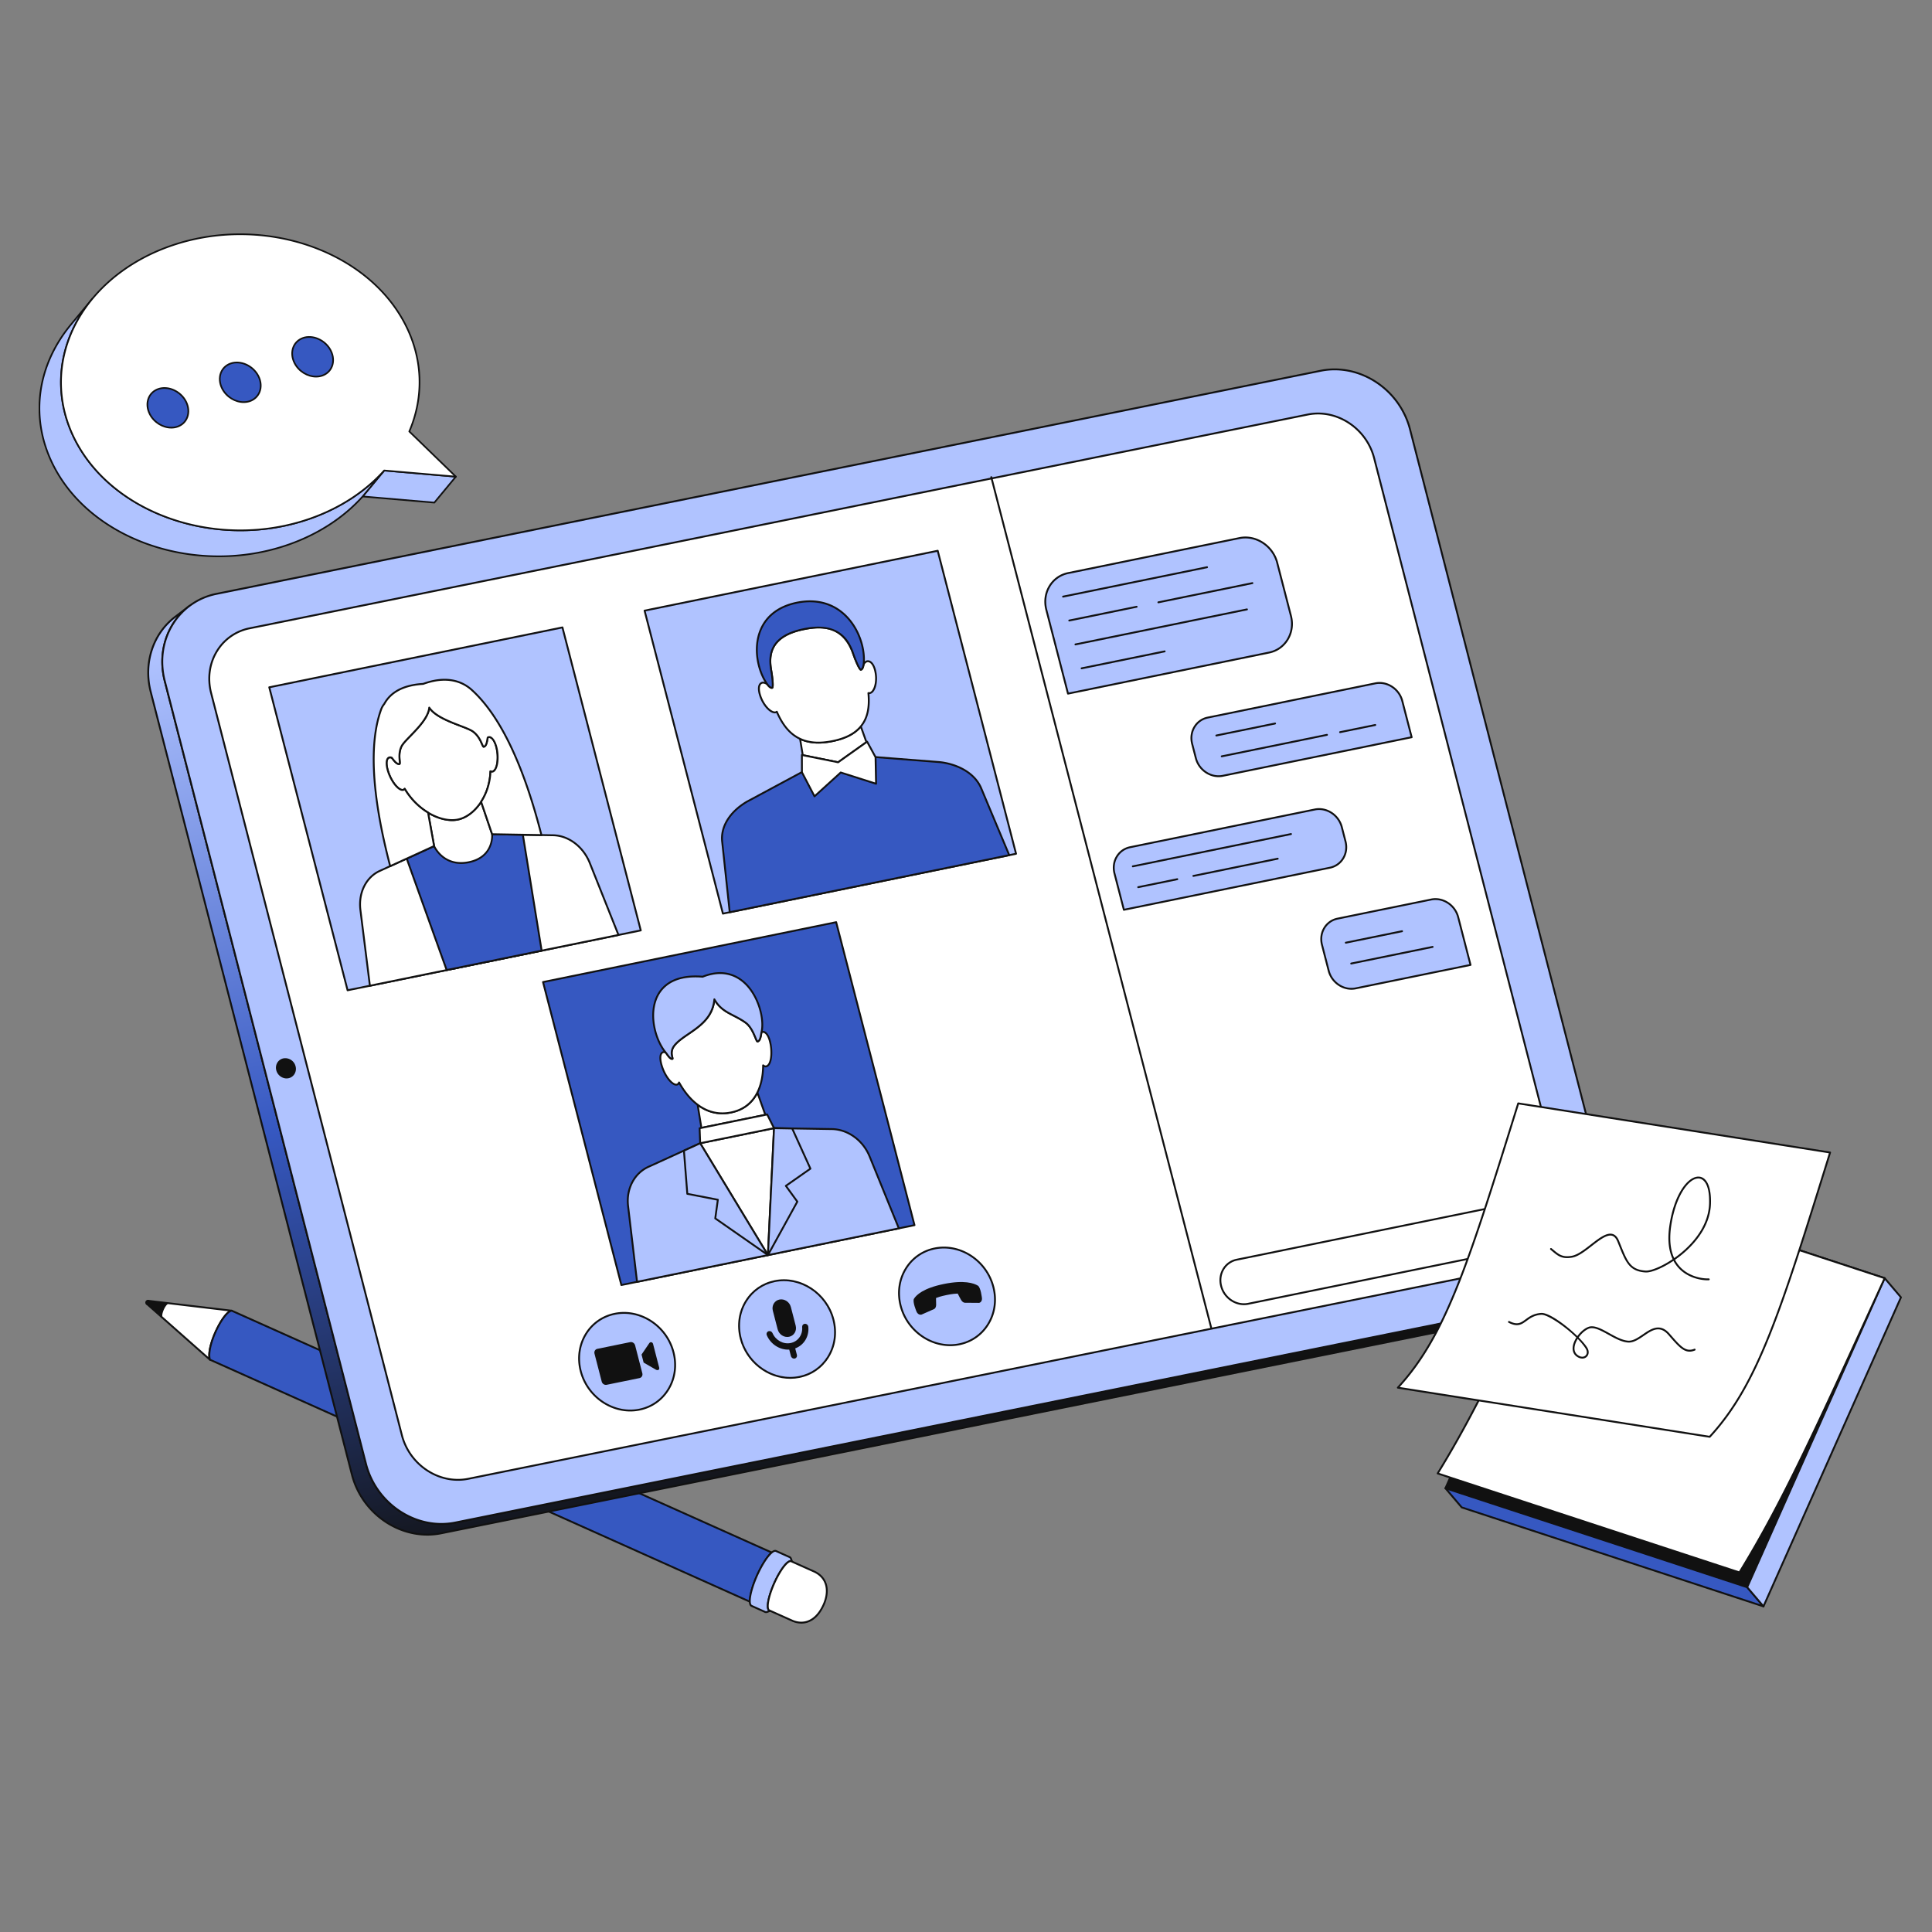 <svg xmlns="http://www.w3.org/2000/svg" width="3000" height="3000"><rect width="100%" height="100%" fill="#808080" stroke="none"/><svg width="453.403" height="415.348" transform="matrix(-1.421 -.278 -.277 1.418 2969.83 1929.692)" viewBox="0 0 453.403 415.348"><path fill="#111" d="m360.04 1 81.155 354.355-337.951 42.148L22.089 43.147z"/><path fill="#111" d="M103.243 398.503a1 1 0 0 1-.974-.776L21.115 43.371a1.001 1.001 0 0 1 .85-1.216L359.915.008a1 1 0 0 1 1.099.769l81.155 354.355a1.001 1.001 0 0 1-.85 1.216l-337.951 42.147a1.063 1.063 0 0 1-.125.008zm-79.932-354.5 80.706 352.396L439.973 354.5 359.266 2.104z"/><path fill="#3658c1" d="m441.195 355.355-21.089 16.846-337.951 42.147 21.089-16.845z"/><path fill="#111" d="M82.155 415.348a1.001 1.001 0 0 1-.624-1.781l21.089-16.846c.144-.115.317-.188.5-.211l337.951-42.147a1 1 0 0 1 .748 1.774l-21.089 16.846a1.001 1.001 0 0 1-.5.211L82.279 415.341a1.307 1.307 0 0 1-.124.007zm21.492-16.888-18.099 14.458 334.154-41.674 18.099-14.458z"/><path fill="#b0c3ff" d="m103.244 397.503-21.089 16.845L1 59.993l21.089-16.846z"/><path fill="#111" d="M82.155 415.348a1 1 0 0 1-.975-.777L.025 60.217a1 1 0 0 1 .351-1.005l21.09-16.846a1 1 0 0 1 1.599.558l81.154 354.355a1 1 0 0 1-.351 1.005L82.779 415.13c-.18.143-.4.218-.624.218zM2.115 60.383l80.659 352.191 19.354-15.461L21.47 44.922z"/><path fill="#fff" d="M22.089 43.147 360.04 1c42.597 177.899 62.029 259.05 92.363 340.329l-337.951 42.147c-30.334-81.279-49.766-162.43-92.363-340.329"/><path fill="#111" d="M114.451 384.476a1 1 0 0 1-.936-.65c-30.358-81.343-49.8-162.54-92.398-340.446a1 1 0 0 1 .848-1.225L359.915.008a1.01 1.01 0 0 1 1.097.76c42.58 177.826 62.014 258.987 92.327 340.212a1.002 1.002 0 0 1-.812 1.342l-337.951 42.147a1.309 1.309 0 0 1-.125.007zM23.322 44.002c42.271 176.536 61.695 257.567 91.791 338.385l335.911-41.894c-30.053-80.809-49.503-161.96-91.749-338.39z"/></svg><svg width="733.879" height="347.395" transform="matrix(1.444 0 0 1.447 225.6 2018.4)" viewBox="0 0 733.879 347.395"><path fill="#fff" d="M1.292 1.894c-.289.466-.291.919-.292 1.068.002.12.026.239.061.357.129.573.466.884.632 1.022-.05-.038-.079-.124-.082-.26-.01-.513.361-1.55.829-2.316.308-.504.581-.765.735-.736-1.13-.191-1.727.614-1.883.865z"/><g fill="#111"><path d="M1.692 5.341a.989.989 0 0 1-.606-.206c-.019-.014-.038-.028-.056-.045a2.807 2.807 0 0 1-.937-1.518A2.233 2.233 0 0 1 0 2.979c0-.603.149-1.14.442-1.612C.933.577 1.943-.185 3.327.041a1 1 0 0 1 .186 1.93 2.797 2.797 0 0 0-.221.316c-.383.627-.627 1.365-.673 1.677a.998.998 0 0 1-.927 1.377z"/><path d="M3.167 1.028c-.155-.019-.424.241-.727.737a6.745 6.745 0 0 0-.406.783c-.258.586-.43 1.182-.423 1.534.003.13.029.214.075.255l15.815 13.96c-.206-.182-.325-.558-.337-1.139-.031-1.571.734-4.234 1.889-6.855.396-.899.839-1.794 1.31-2.637.164-.294.332-.581.503-.861 1.355-2.217 2.559-3.38 3.251-3.298z"/><path d="M17.502 19.296a.994.994 0 0 1-.661-.25h-.001L1.025 5.086c-.187-.167-.405-.471-.413-.99-.014-.692.35-1.596.507-1.952a7.972 7.972 0 0 1 .467-.9c.345-.566.887-1.309 1.7-1.21l20.937 2.478.009.001h.004a1 1 0 0 1 .875 1.11.988.988 0 0 1-1.034.882c-.253.097-1.091.75-2.355 2.82a22.71 22.71 0 0 0-.483.827 30.197 30.197 0 0 0-1.269 2.553c-1.123 2.548-1.831 5.072-1.804 6.433.006.276.041.414.058.465a1 1 0 0 1-.722 1.693zM2.643 3.846l13.619 12.021c.237-1.626.899-3.751 1.877-5.969.419-.951.874-1.867 1.353-2.722.171-.305.346-.604.523-.895.538-.882 1.023-1.561 1.458-2.082L3.438 2.067c-.04.056-.089.127-.145.219l-.088.15a6.79 6.79 0 0 0-.255.513 4.94 4.94 0 0 0-.307.897zm-.031.215c0 .001 0 .001 0 0zm.436-2.04h.006-.006z"/></g><path fill="#fff" d="M24.118 3.505c-3.461 1.405-7.908 11.284-6.617 14.792l52.017 45.912c-4.638-10.83 12.992-50.85 23.507-52.551z"/><path fill="#111" d="M69.518 65.209a1 1 0 0 1-.662-.25L16.839 19.047a1.004 1.004 0 0 1-.276-.404c-1.456-3.957 3.241-14.466 7.18-16.064a.988.988 0 0 1 .493-.066l68.906 8.153a1 1 0 0 1 .042 1.981c-3.339.54-8.151 5.988-12.875 14.574-6.937 12.608-12.559 30.322-9.872 36.596a.999.999 0 0 1-.919 1.392zM18.371 17.731 67.846 61.4c-.823-8.405 4.344-23.571 10.71-35.144 2.362-4.293 6.496-10.964 10.826-14.021L24.281 4.532c-2.872 1.505-6.716 10.092-5.91 13.199z"/><path fill="#3658C1" d="M93.025 11.658c-8.86.51-27.915 38.159-23.507 52.551l580.786 259.766c-.25-17.76 17.128-48.976 23.578-52.705z"/><path fill="#111" d="M650.303 324.975a.985.985 0 0 1-.408-.087L69.11 65.122a.998.998 0 0 1-.548-.62C65.179 53.458 74.697 30.99 82.568 19.68c2.786-4.002 6.852-8.815 10.399-9.02a.952.952 0 0 1 .466.085l580.856 259.611a1.001 1.001 0 0 1 .093 1.778c-5.75 3.325-23.331 33.942-23.079 51.826a1 1 0 0 1-1 1.015zM70.352 63.487l578.972 258.955c.653-16.944 15.193-44.256 22.611-50.946L92.859 12.68c-2.112.307-5.243 3.25-8.649 8.143-8.696 12.493-16.345 33.172-13.858 42.664z"/><path fill="#B0C3FF" d="M666.663 334.979c.726.181 1.491.179 2.235-.126l4.169-1.708c-2.205.903-3.584-.424-3.66-4.233-.161-8.162 5.728-24.632 13.154-36.786 6.372-10.429 11.806-14.292 13.322-10.021l-1.507-4.247c-.3-.845-.763-1.44-1.385-1.734l-14.755-6.597c-2.519-1.126-7.349 3.135-12.882 11.941-.202.322-.405.65-.609.983-3.649 5.972-6.966 12.877-9.521 19.514-3.251 8.446-5.269 16.459-5.168 21.563.054 2.755.72 4.347 1.851 4.853z"/><path fill="#111" d="M667.624 336.102c-.392 0-.794-.051-1.203-.152a1.063 1.063 0 0 1-.167-.058l-14.754-6.597c-1.56-.698-2.381-2.632-2.443-5.747-.1-5.043 1.809-13.04 5.234-21.942 2.659-6.906 6.068-13.894 9.601-19.676.206-.337.411-.668.616-.993 2.749-4.376 9.624-14.327 14.137-12.322l14.755 6.597c.883.417 1.522 1.192 1.92 2.313l1.507 4.246a.999.999 0 1 1-1.884.668c-.347-.976-.793-1.021-.961-1.039-1.736-.172-5.664 3.229-10.565 11.248-7.33 11.998-13.166 28.257-13.008 36.245.051 2.527.688 3.215.959 3.393.295.194.74.171 1.318-.064l.004-.002a1.002 1.002 0 0 1 .758 1.852l-4.169 1.707a4.376 4.376 0 0 1-1.655.323zm-.639-2.074c.554.121 1.071.089 1.534-.101l1.165-.478c-.806-.905-1.234-2.42-1.276-4.518-.164-8.31 5.803-25.055 13.301-37.327 2.819-4.613 8.081-12.211 12.152-12.211l-.426-1.201c-.213-.601-.506-.992-.87-1.164l-14.736-6.588c-1.645-.74-5.979 2.572-11.627 11.56-.199.318-.4.642-.603.973-3.472 5.682-6.824 12.555-9.44 19.352-3.337 8.669-5.196 16.391-5.102 21.185.043 2.178.503 3.621 1.261 3.96z"/><path fill="#fff" d="m719.85 291.823-25.206-11.27c-2.256-1.009-6.581 2.808-11.536 10.693a87.45 87.45 0 0 0-.546.881c-3.268 5.348-6.238 11.532-8.526 17.475-2.912 7.564-4.719 14.74-4.628 19.311.049 2.467.645 3.893 1.658 4.346l25.32 11.32c11.632 4.574 22.517.418 29.865-11.403v.001c9.028-14.524 10.549-32.942-6.401-41.354z"/><path fill="#111" d="M705.511 347.409c-3.07 0-6.252-.626-9.491-1.899l-25.362-11.338c-1.437-.644-2.193-2.405-2.25-5.239-.089-4.531 1.623-11.708 4.695-19.69 2.385-6.194 5.441-12.457 8.605-17.637.186-.303.369-.601.554-.893 3.075-4.895 8.824-12.842 12.79-11.072l25.206 11.27.036.018c6.594 3.271 10.85 8.145 12.651 14.481 2.342 8.238.212 18.552-5.845 28.296-5.589 8.99-13.167 13.703-21.589 13.703zm-11.654-66.015c-1.49 0-5.015 2.605-9.902 10.384-.18.285-.359.575-.539.87-3.104 5.079-6.104 11.228-8.445 17.312-2.984 7.75-4.646 14.65-4.562 18.933.037 1.88.436 3.17 1.066 3.452l25.32 11.32c11.096 4.364 21.539.354 28.607-11.019 5.76-9.265 7.809-18.994 5.62-26.691-1.639-5.767-5.541-10.217-11.599-13.229l-25.188-11.261a.927.927 0 0 0-.378-.071z"/></svg><svg width="1635.753" height="1359.809" transform="matrix(1.436 .165 -.165 1.434 305.69 368.372)" viewBox="0 0 1635.753 1359.809"><linearGradient id="a" x1="985.695" x2="620.015" y1="1189.189" y2="218.358" gradientUnits="userSpaceOnUse"><stop offset="0" stop-color="#111"/><stop offset=".49" stop-color="#3658c1"/><stop offset="1" stop-color="#b0c3ff"/></linearGradient><path fill="url(#a)" d="M1584.6 967.922 433.682 1341.877c-40.651 13.208-86.537-9.918-102.523-51.669L20.225 478.157c-11.721-30.61-4.108-62.712 16.808-82.87L23.319 408.5C2.4 428.662-5.21 460.764 6.51 491.374l310.935 812.051c15.986 41.751 61.872 64.877 102.522 51.669l1150.916-373.955a71.958 71.958 0 0 0 27.837-16.617l13.714-13.217a71.944 71.944 0 0 1-27.834 16.617z"/><path fill="#111" d="M396.485 1359.791c-33.9 0-66.9-21.867-79.975-56.009L5.577 491.731C-5.895 461.772.8 428.821 22.625 407.785l13.714-13.218a1 1 0 1 1 1.388 1.44C16.478 416.486 9.975 448.591 21.158 477.8l310.935 812.05c15.769 41.185 61.2 64.1 101.28 51.076l1150.915-373.955.309.951-.309-.951a70.645 70.645 0 0 0 27.452-16.386 1 1 0 1 1 1.388 1.44l-13.714 13.217a72.63 72.63 0 0 1-28.222 16.848L420.276 1356.045a76.854 76.854 0 0 1-23.791 3.746zM25.574 407.719l-1.562 1.506C2.763 429.7-3.74 461.808 7.444 491.017l310.934 812.05c15.77 41.185 61.2 64.1 101.28 51.076l1150.916-373.956a70.631 70.631 0 0 0 27.452-16.385l1.555-1.5a74.365 74.365 0 0 1-14.675 6.569L433.991 1342.828c-41.072 13.342-87.622-10.1-103.766-52.263L19.291 478.514c-9.296-24.278-6.665-50.52 6.283-70.795z"/><path fill="#b0c3ff" d="M1215.786 4.715c40.65-13.208 86.536 9.917 102.522 51.669l310.934 812.051c15.987 41.751-3.995 86.279-44.645 99.487L433.682 1341.877c-40.651 13.208-86.537-9.918-102.523-51.669L20.225 478.157C4.238 436.405 24.22 391.878 64.87 378.67z"/><path fill="#111" d="M410.2 1346.574c-33.894 0-66.9-21.867-79.975-56.009L19.291 478.514c-8.078-21.1-7.422-43.4 1.847-62.816a72.444 72.444 0 0 1 43.423-37.979L1215.477 3.764c41.072-13.343 87.621 10.1 103.765 52.262l310.934 812.052c8.078 21.1 7.422 43.4-1.847 62.815a72.44 72.44 0 0 1-43.423 37.98L433.991 1342.828a76.854 76.854 0 0 1-23.791 3.746zM1239.286 2.015a74.906 74.906 0 0 0-23.186 3.651L65.179 379.622a70.458 70.458 0 0 0-42.237 36.939c-9.029 18.911-9.663 40.659-1.784 61.238l310.935 812.052c12.771 33.354 45.007 54.724 78.088 54.727a74.859 74.859 0 0 0 23.192-3.652l1150.915-373.955a70.461 70.461 0 0 0 42.236-36.939c9.03-18.912 9.664-40.66 1.785-61.24L1317.374 56.741c-12.774-33.354-45.007-54.726-78.088-54.726z"/><path fill="#fff" d="m1578.248 861.172-294.71-769.68c-11.884-31.035-46-48.229-76.216-38.411L104.385 411.447c-30.219 9.819-45.073 42.924-33.19 73.959l294.711 769.68c11.884 31.037 46.015 48.275 76.233 38.456l1102.937-358.366c30.224-9.818 45.056-42.967 33.172-74.004z"/><g fill="#111"><path d="M424.7 1297.289c-25.308 0-49.959-16.339-59.726-41.845L70.261 485.763c-6.029-15.748-5.538-32.4 1.383-46.9a54.109 54.109 0 0 1 32.432-28.363L1207.013 52.13c30.661-9.964 65.408 7.535 77.459 39.005l294.709 769.68c6.037 15.764 5.544 32.439-1.387 46.953a54.075 54.075 0 0 1-32.409 28.359L442.448 1294.494a57.349 57.349 0 0 1-17.748 2.795zM1224.794 51.33a55.431 55.431 0 0 0-17.163 2.7L104.694 412.4a52.128 52.128 0 0 0-31.245 27.327c-6.683 14-7.152 30.092-1.32 45.323l294.71 769.681c11.685 30.515 45.324 47.5 74.991 37.862l1102.937-358.368a52.1 52.1 0 0 0 31.223-27.319c6.692-14.014 7.162-30.129 1.324-45.376L1282.6 91.85c-9.453-24.696-33.316-40.52-57.806-40.52zM193.549 867.866a9.21 9.21 0 0 0-5.563 12.311 10.475 10.475 0 0 0 12.734 6.423 9.242 9.242 0 0 0 5.5-12.343 10.42 10.42 0 0 0-12.672-6.386"/><path d="M197.812 888.053a11.7 11.7 0 0 1-10.76-7.519 10.605 10.605 0 0 1 .255-8.437 9.889 9.889 0 0 1 5.933-5.182 11.441 11.441 0 0 1 13.915 6.98 10.687 10.687 0 0 1-.261 8.5 9.8 9.8 0 0 1-5.865 5.146 10.408 10.408 0 0 1-3.217.512zm-3.954-19.236a7.907 7.907 0 0 0-4.746 4.141 8.624 8.624 0 0 0-.192 6.861 9.47 9.47 0 0 0 11.491 5.825 7.812 7.812 0 0 0 4.678-4.106 8.705 8.705 0 0 0 .2-6.929 9.421 9.421 0 0 0-11.429-5.792z"/></g></svg><svg width="1353.654" height="1003.53" transform="matrix(1.444 -.008 .008 1.444 414.886 745.708)" viewBox="0 0 1353.654 1003.53"><path fill="#b0c3ff" d="M713.153 830.081c-27.558 5.47-44.07 33.008-36.884 61.45 7.199 28.496 35.383 47.163 62.941 41.693 27.509-5.46 44.018-32.998 36.819-61.493-7.185-28.442-35.367-47.11-62.876-41.65"/><path fill="#111" d="M729.555 935.171c-24.628 0-47.796-17.83-54.255-43.396-3.653-14.459-1.476-29.048 6.129-41.079 7.149-11.311 18.347-18.98 31.531-21.597l.194.98-.194-.98c27.998-5.562 56.731 13.455 64.04 42.386 3.661 14.495 1.484 29.111-6.13 41.156-7.14 11.295-18.314 18.953-31.465 21.562a50.41 50.41 0 0 1-9.85.968zm-6.744-105.038c-3.142 0-6.308.302-9.464.928-12.64 2.509-23.375 9.862-30.229 20.705-7.309 11.562-9.397 25.598-5.88 39.52 7.059 27.943 34.762 46.315 61.777 40.958 12.607-2.503 23.319-9.844 30.163-20.67 7.318-11.577 9.407-25.64 5.881-39.598-6.226-24.649-28.54-41.843-52.248-41.843z"/><path fill="#111" d="M722.811 868.312c-22.131 4.393-29.627 11.656-32.147 15.623-1.967 3.048 2.543 13.821 2.623 13.921.589 1.444 1.574 2.461 2.779 3.031.936.385 1.846.445 2.721.153 1.062-.44 12.141-5.24 13.441-5.843 1.299-.606 2.11-2.268 2.195-4.366.04-1.161-.058-5.533-.106-7.488 1.423-.571 4.953-1.848 11.497-3.147 6.492-1.288 10.302-1.468 11.861-1.489.9 1.786 2.912 5.778 3.562 6.802 1.1 1.919 2.62 3.062 4.086 3.119 1.414.064 13.745.218 14.969.204l.442-.028c1.7-.337 3.189-2.194 2.998-4.93-.028-.11-1.132-11.56-4.323-13.584-4.175-2.578-14.515-6.361-36.598-1.978"/><path fill="#b0c3ff" d="M540.929 864.263c-27.506 5.459-44.018 32.998-36.832 61.439 7.199 28.496 35.383 47.163 62.889 41.703 27.561-5.47 44.07-33.008 36.871-61.503-7.186-28.441-35.367-47.109-62.928-41.639"/><path fill="#111" d="M557.35 969.352c-24.608 0-47.765-17.835-54.224-43.404-3.654-14.463-1.476-29.057 6.132-41.093 7.143-11.3 18.321-18.962 31.476-21.572 28.035-5.562 56.783 13.446 64.092 42.375 3.661 14.49 1.485 29.102-6.126 41.142-7.146 11.306-18.34 18.972-31.52 21.588-3.278.65-6.567.964-9.83.964zm-16.227-104.109c-12.611 2.504-23.327 9.848-30.175 20.681-7.312 11.567-9.401 25.607-5.883 39.533 7.059 27.943 34.749 46.314 61.725 40.969 12.637-2.509 23.369-9.858 30.219-20.695 7.315-11.572 9.402-25.63 5.877-39.583-7.052-27.914-34.762-46.257-61.763-40.905z"/><path fill="#111" d="M572.688 910.356c-1.596.317-2.622 1.79-2.47 3.493.657 8.131-4.427 15.437-12.461 17.031-7.981 1.584-16.147-3.092-19.41-10.705-.682-1.598-2.319-2.542-3.915-2.225-1.969.391-3.107 2.522-2.285 4.44 4.139 9.75 13.894 16.072 24.044 15.562l1.751 6.93c.473 1.871 2.285 3.069 4.04 2.721 1.81-.359 2.87-2.127 2.397-3.999l-1.751-6.93c9.429-3.376 15.21-12.782 14.212-23.155-.183-2.046-2.183-3.554-4.152-3.163m-26.757-26.291c-5.32 1.056-8.544 6.435-7.155 11.935l5.073 20.079c1.403 5.554 6.893 9.144 12.213 8.088 5.375-1.067 8.611-6.388 7.208-11.942l-5.073-20.079c-1.39-5.501-6.891-9.148-12.266-8.081"/><path fill="#b0c3ff" d="M368.756 898.436c-27.561 5.47-44.07 33.008-36.884 61.45 7.199 28.496 35.38 47.163 62.941 41.693s44.07-33.008 36.871-61.503c-7.186-28.443-35.367-47.111-62.928-41.64"/><path fill="#111" d="M385.157 1003.526c-24.628 0-47.797-17.83-54.255-43.396-3.653-14.46-1.476-29.049 6.129-41.079 7.149-11.311 18.347-18.979 31.53-21.596 28.034-5.569 56.784 13.444 64.092 42.375 3.661 14.49 1.485 29.102-6.126 41.142-7.146 11.305-18.341 18.972-31.52 21.587a50.562 50.562 0 0 1-9.85.967zm-6.723-105.039c-3.149 0-6.319.302-9.484.93-12.64 2.509-23.376 9.861-30.229 20.703-7.309 11.562-9.397 25.598-5.88 39.521 6.233 24.673 28.571 41.885 52.302 41.887a48.559 48.559 0 0 0 9.474-.929c12.637-2.508 23.369-9.857 30.219-20.694 7.315-11.572 9.402-25.63 5.877-39.583-6.224-24.645-28.552-41.835-52.279-41.835zm-9.678-.051h.01z"/><path fill="#111" d="M407.141 929.175c-.586.116-1.009.432-1.336.901l-8.458 12.307 2.182 8.637 13.638 7.98.055-.011 1.521.275c1.117-.222 1.839-1.346 1.533-2.558l-6.517-25.798c-.307-1.21-1.501-1.954-2.618-1.733m-21.953-.206-35.329 7.012c-2.341.465-3.717 2.759-3.105 5.18l7.601 30.089c.598 2.367 2.946 3.922 5.287 3.457l35.329-7.012c2.341-.465 3.717-2.759 3.119-5.126l-7.601-30.089c-.612-2.42-2.96-3.975-5.301-3.511"/><path fill="#b0c3ff" d="M316.612 160.027 1 222.668l82.425 326.27 315.612-62.642z"/><path fill="#111" d="M83.424 549.937c-.449 0-.854-.304-.969-.755L.03 222.913a1.002 1.002 0 0 1 .775-1.226l315.612-62.642a1.002 1.002 0 0 1 1.165.736l82.424 326.269a.998.998 0 0 1-.775 1.226L83.619 549.918a.999.999 0 0 1-.195.019zM2.227 223.444l81.934 324.327 313.647-62.251-81.934-324.328z"/><path fill="#fff" d="m239.762 381.976-62.464 12.398-58.134 26.212c-15.069 6.516-23.716 23.484-21.462 42.202l9.729 81.385 267.596-53.112-30.427-77.568c-6.932-17.642-22.77-29.704-39.379-30.027z"/><path fill="#111" d="M107.432 545.173a1 1 0 0 1-.993-.881l-9.729-81.385c-2.307-19.159 6.557-36.536 22.058-43.239l58.12-26.205a.97.97 0 0 1 .216-.069l62.464-12.398a.847.847 0 0 1 .218-.019l65.459 1.49c17.02.331 33.212 12.652 40.287 30.661l30.427 77.568a1 1 0 0 1-.737 1.346l-267.596 53.112c-.065.012-.13.019-.194.019zm70.172-149.841-58.029 26.165c-14.695 6.354-23.08 22.897-20.88 41.171l9.601 80.314 265.363-52.669-29.99-76.455c-6.783-17.265-22.242-29.077-38.468-29.392l-65.353-1.488z"/><path fill="#3658c1" d="m239.762 381.976-62.464 12.398-29.499 13.337 42.281 120.058 102.255-20.296-19.509-124.721z"/><path fill="#111" d="M190.079 528.769a1 1 0 0 1-.943-.668l-42.281-120.058a1.001 1.001 0 0 1 .531-1.243l29.499-13.337a.999.999 0 0 1 .217-.07l62.464-12.398a.847.847 0 0 1 .218-.019l33.064.776c.483.011.89.367.964.845l19.509 124.721a1 1 0 0 1-.793 1.136L190.275 528.75a1.009 1.009 0 0 1-.196.019zm-41.032-120.525 41.688 118.375 100.464-19.94-19.232-122.948-32.119-.753-62.244 12.354z"/><path fill="#fff" d="m171.011 358.379 6.287 35.995s9.87 22.996 37.256 17.561c27.389-5.436 25.208-29.958 25.208-29.958l-11.63-34.927c-6.73 10.248-15.955 17.136-25.179 18.966-9.242 1.834-20.916-.909-31.942-7.637"/><path fill="#111" d="M206.512 413.757c-10.047 0-17.086-4.002-21.508-7.807-5.997-5.161-8.521-10.939-8.625-11.182a.954.954 0 0 1-.066-.223l-6.287-35.995a1 1 0 0 1 1.506-1.026c10.772 6.573 22.154 9.312 31.227 7.509 9.037-1.793 17.98-8.549 24.538-18.534a1 1 0 0 1 1.784.233l11.63 34.927c.024.074.041.15.047.228.022.254 1.937 25.481-26.009 31.028-2.943.584-5.688.842-8.237.842zm-28.25-19.675c.824 1.835 10.502 21.952 36.097 16.872 25.502-5.062 24.556-26.801 24.416-28.777l-10.954-32.896c-6.733 9.507-15.637 15.923-24.673 17.717-9.027 1.791-20.143-.631-30.78-6.659z"/><path fill="#fff" d="M246.095 296.342c-.871-10.574-4.449-19.314-9.417-18.776-.371.074-.73.221-1.072.428a.853.853 0 0 0-.014.063c-.61 2.387-.975 9.064-4.247 9.771l-.007.004c-1.645.326-2.967-10.08-11.518-16.397-7.688-5.666-37.77-12.197-46.902-25.975-1.683 15.877-25.696 33.193-29.924 41.223-4.696 8.946-.884 18.858-2.529 19.185a2.749 2.749 0 0 1-.97-.001c-2.76-.466-5.551-4.709-7.176-6.747-.888-.368-1.722-.499-2.467-.351-4.755 1.367-3.781 10.667.516 20.542 4.138 9.039 10.148 15.244 13.911 14.497a3.88 3.88 0 0 0 1.731-1.176l.032.064c6.568 11.241 15.529 19.922 24.969 25.682 11.026 6.729 22.7 9.472 31.943 7.637 9.224-1.831 18.449-8.719 25.179-18.966 5.763-8.781 9.695-20.026 10.226-32.684l.001-.059c.466.233.953.397 1.464.465 4.644-.3 6.736-8.387 6.271-18.429z"/><path fill="#111" d="M197.035 367.574c-8.271 0-17.631-2.902-26.544-8.341-9.956-6.076-18.485-14.721-24.727-25.049-.356.239-.744.43-1.162.572a1.133 1.133 0 0 1-.127.034c-4.326.854-10.628-5.479-15.015-15.062-3.608-8.292-4.705-15.467-2.94-19.213.651-1.382 1.708-2.318 3.058-2.706 1.006-.203 2.031-.066 3.126.388a1 1 0 0 1 .398.3c.251.315.529.681.831 1.078 1.505 1.982 3.78 4.977 5.73 5.306.083.014.163.023.241.027.036-.529-.048-1.563-.124-2.496-.308-3.81-.824-10.187 2.33-16.194 1.5-2.849 5.268-6.703 9.631-11.165 8.512-8.706 19.106-19.542 20.183-29.699a1 1 0 0 1 1.828-.447c5.87 8.855 20.708 14.65 32.631 19.306 6.077 2.373 11.325 4.422 14.03 6.416 5.714 4.221 8.309 10.168 9.859 13.721.405.93.857 1.964 1.15 2.401 1.747-.784 2.413-4.64 2.82-6.996.133-.768.247-1.43.379-1.947.065-.254.242-.536.466-.671a4.378 4.378 0 0 1 1.395-.553c1.521-.167 2.889.281 4.152 1.325 3.322 2.744 5.735 9.604 6.456 18.35a.434.434 0 0 1 .002.036c.541 11.69-2.221 19.152-7.207 19.474a.847.847 0 0 1-.195-.007 5.23 5.23 0 0 1-.403-.07c-.708 11.686-4.264 22.677-10.322 31.905-6.85 10.431-16.261 17.501-25.82 19.398a31.262 31.262 0 0 1-6.11.579zm-51.024-35.941a.999.999 0 0 1 .885.535c6.132 10.501 14.648 19.262 24.636 25.357 10.772 6.573 22.154 9.312 31.227 7.509 9.037-1.793 17.98-8.549 24.538-18.534 6.089-9.277 9.569-20.404 10.063-32.177.014-.339.2-.677.492-.849s.651-.215.955-.062c.362.181.707.297 1.05.354 3.545-.354 5.696-7.455 5.241-17.359-.669-8.089-2.866-14.585-5.735-16.955-.843-.696-1.685-.984-2.576-.892-.083.019-.19.055-.31.106-.086.411-.17.894-.263 1.43-.547 3.164-1.371 7.933-4.588 8.693a.752.752 0 0 1-.091.022c-1.378.277-2.024-1.208-3.095-3.662-1.471-3.37-3.931-9.009-9.214-12.912-2.492-1.836-7.625-3.841-13.57-6.162-11.335-4.426-25.249-9.86-32.142-18.149-2.315 10.085-12.248 20.244-20.344 28.524-4.254 4.351-7.928 8.108-9.291 10.697-2.883 5.494-2.397 11.508-2.106 15.103.217 2.686.348 4.308-1.113 4.598a3.79 3.79 0 0 1-1.335.003c-2.728-.46-5.189-3.701-6.986-6.068-.226-.298-.439-.579-.637-.832-.627-.228-1.182-.297-1.655-.203-.72.211-1.31.746-1.72 1.617-1.477 3.136-.316 10.022 2.958 17.545 4.23 9.241 9.88 14.407 12.736 13.927a2.873 2.873 0 0 0 1.229-.856c.191-.221.47-.348.761-.348z"/><path fill="#fff" d="M219.475 227.386c-.014-.015-.03-.028-.043-.041-9.448-9.014-23.088-14.258-41.622-10.579-3.592.713-7.372 1.762-11.337 3.182-4.272.214-8.189.693-11.783 1.406-15.613 3.099-25.035 10.61-30.135 19.911-1.402 1.7-2.524 3.565-3.288 5.613-19.125 51.192-.765 131.878 8.703 168.837l47.327-21.341-6.287-35.995c-9.439-5.761-18.4-14.442-24.969-25.682a3.115 3.115 0 0 1-1.137.914c-.2.09-.409.155-.626.198-3.763.747-9.773-5.458-13.911-14.497-4.332-9.566-4.859-18.682-1.167-20.332.209-.096.427-.166.651-.21.745-.148 1.579-.018 2.467.351 1.624 2.037 4.416 6.281 7.176 6.747.326.056.648.06.97.001 1.645-.327-2.166-10.239 2.529-19.185 4.228-8.031 28.24-25.346 29.924-41.223 9.132 13.778 39.214 20.309 46.902 25.975 8.551 6.317 9.873 16.723 11.518 16.397l.007-.004c3.271-.707 3.636-7.384 4.247-9.771l.014-.063a3.341 3.341 0 0 1 1.072-.428 3.04 3.04 0 0 1 .69-.056c4.133.096 8.04 8.542 8.726 18.831.604 9.74-1.845 17.624-5.61 18.372a3.021 3.021 0 0 1-.662.058 3.514 3.514 0 0 1-1.465-.406c-.531 12.658-4.463 23.903-10.226 32.684l11.63 34.927 53.023 1.206c-9.248-37.1-31.458-116.796-73.308-155.797z"/><path fill="#111" d="M129.97 416.714a1.003 1.003 0 0 1-.969-.752c-19.427-75.83-22.344-132.836-8.671-169.435.763-2.045 1.904-4.004 3.393-5.826 5.844-10.597 16.197-17.436 30.772-20.329 3.654-.725 7.616-1.202 11.78-1.417 3.869-1.379 7.683-2.447 11.339-3.172 16.872-3.346 31.568.4 42.507 10.836l.035.033c29.934 27.896 54.696 80.479 73.599 156.286.076.303.005.623-.189.867s-.486.396-.804.375l-53.023-1.206a1 1 0 0 1-.926-.684l-11.63-34.927a1 1 0 0 1 .113-.865c6.089-9.277 9.569-20.404 10.063-32.177a1 1 0 0 1 1.455-.847c.363.186.706.283 1.048.296.13-.001.28-.01.429-.04 2.793-.555 5.425-7.338 4.805-17.329-.698-10.453-4.646-17.821-7.752-17.894a2.362 2.362 0 0 0-.473.037c-.13.026-.263.067-.396.123-.086.411-.169.892-.262 1.427-.547 3.164-1.371 7.933-4.588 8.693a.752.752 0 0 1-.091.022c-1.378.277-2.024-1.208-3.095-3.662-1.471-3.37-3.931-9.009-9.214-12.912-2.492-1.836-7.625-3.841-13.57-6.162-11.335-4.426-25.249-9.86-32.142-18.149-2.315 10.085-12.248 20.244-20.344 28.524-4.254 4.351-7.928 8.108-9.291 10.697-2.883 5.494-2.397 11.508-2.106 15.103.217 2.686.348 4.308-1.113 4.598a3.79 3.79 0 0 1-1.335.003c-2.728-.46-5.189-3.701-6.986-6.068-.226-.298-.439-.579-.637-.832-.627-.228-1.182-.297-1.655-.203a1.895 1.895 0 0 0-.428.138c-.584.261-1.038.82-1.359 1.667-1.318 3.474-.104 10.444 3.02 17.344 4.268 9.324 9.964 14.501 12.805 13.929.146-.029.285-.072.414-.13.278-.128.531-.334.762-.624a1.002 1.002 0 0 1 1.646.118c6.123 10.478 14.638 19.238 24.626 25.333.246.15.415.398.464.682l6.287 35.995a.997.997 0 0 1-.574 1.083l-47.328 21.34a.931.931 0 0 1-.411.093zm59.242-200.115c-3.603 0-7.344.381-11.208 1.147-3.604.715-7.37 1.772-11.194 3.143a1.002 1.002 0 0 1-.288.057c-4.121.207-8.036.674-11.638 1.389-14.005 2.779-23.915 9.31-29.454 19.411a.96.96 0 0 1-.105.155c-1.376 1.67-2.427 3.462-3.123 5.326-13.458 36.023-10.617 92.238 8.44 167.086l45.535-20.532-6.076-34.787c-9.767-6.048-18.141-14.577-24.298-24.741-.155.1-.315.188-.481.265a3.937 3.937 0 0 1-.851.271c-4.313.859-10.628-5.479-15.014-15.062-3.383-7.472-4.587-14.882-3.069-18.882.517-1.362 1.325-2.297 2.403-2.778.268-.123.562-.218.865-.278.925-.184 1.948-.046 3.044.408a1 1 0 0 1 .398.3c.251.315.529.681.831 1.078 1.505 1.982 3.78 4.977 5.73 5.306.083.014.163.023.241.027.036-.529-.048-1.563-.124-2.496-.308-3.81-.824-10.187 2.33-16.194 1.5-2.849 5.268-6.703 9.631-11.165 8.512-8.706 19.106-19.542 20.183-29.699a1 1 0 0 1 1.828-.447c5.87 8.855 20.708 14.65 32.631 19.306 6.077 2.373 11.325 4.422 14.03 6.416 5.714 4.221 8.309 10.168 9.859 13.721.405.93.857 1.964 1.15 2.401 1.747-.784 2.413-4.64 2.82-6.996.133-.767.247-1.43.379-1.946.065-.254.242-.536.466-.671a4.378 4.378 0 0 1 1.395-.553c.304-.06.612-.083.92-.074 4.114.096 8.871 7.515 9.689 19.764.645 10.389-2.052 18.554-6.412 19.419-.29.057-.583.084-.878.076a4.017 4.017 0 0 1-.512-.051c-.694 11.477-4.158 22.322-10.057 31.47l11.255 33.802 51.008 1.16c-18.766-74.743-43.223-126.562-72.703-154.035l-.031-.03c-7.98-7.607-18.049-11.487-29.545-11.487z"/><path fill="#3658c1" d="m609.197 478.613-315.566 62.633 82.424 326.269 315.566-62.633z"/><path fill="#111" d="M376.054 868.515c-.449 0-.854-.304-.969-.755l-82.424-326.269a.998.998 0 0 1 .775-1.226l315.566-62.633a1 1 0 0 1 1.165.736l82.425 326.269a.998.998 0 0 1-.775 1.225L376.25 868.495a.938.938 0 0 1-.196.02zm-81.196-326.493 81.934 324.327 313.602-62.243-81.934-324.327z"/><path fill="#b0c3ff" d="m541.15 699.732-79.493 15.778-54.842 24.642c-15.925 6.636-25.191 23.73-23.061 42.519l9.196 81.491 281.824-55.936-31.006-77.453c-7.078-17.66-23.484-29.562-40.981-29.709z"/><path fill="#111" d="M392.949 865.162a.999.999 0 0 1-.993-.887l-9.196-81.491c-2.181-19.243 7.331-36.747 23.67-43.555l54.817-24.631a.96.96 0 0 1 .215-.068l79.493-15.778a.857.857 0 0 1 .216-.02l61.637 1.333c17.836.149 34.675 12.341 41.888 30.336l31.006 77.453a.999.999 0 0 1-.733 1.353l-281.824 55.937a1.007 1.007 0 0 1-.196.018zm69.013-148.693-54.739 24.595c-15.534 6.474-24.557 23.145-22.477 41.495l9.074 80.411 279.577-55.49-30.558-76.335c-6.914-17.251-23.014-28.938-40.061-29.08l-61.542-1.331z"/><path fill="#fff" d="M523.449 661.299c-5.455 10.754-14.641 18.546-28.419 21.28-13.756 2.73-25.799-.845-35.898-8.505L463.076 699l68.802-13.656z"/><path fill="#111" d="M463.076 700a1 1 0 0 1-.988-.844l-3.943-24.926a1 1 0 0 1 1.592-.953c10.601 8.04 22.411 10.835 35.098 8.321 12.688-2.519 22.015-9.5 27.722-20.752a1.02 1.02 0 0 1 .958-.546 1 1 0 0 1 .878.667l8.429 24.045a1 1 0 0 1-.749 1.311l-68.802 13.656a.869.869 0 0 1-.195.021zm-2.58-23.703 3.404 21.52 66.652-13.229-7.298-20.817c-6.065 10.647-15.485 17.301-28.031 19.79-12.492 2.481-24.162.036-34.727-7.264z"/><path fill="#fff" d="M529.309 596.144a3.352 3.352 0 0 0-1.072.427.984.984 0 0 0-.014.063c-.61 2.389-.976 9.072-4.254 9.772-1.645.326-4.303-14.254-12.963-20.452-12.847-9.274-25.124-10.556-33.237-25.115-2.688 28.917-32.533 35.707-43.358 49.586-5.684 7.259-1.003 13.956-2.159 14.185-2.446.486-5.519-4.841-6.466-6.005a36.377 36.377 0 0 1-.721-.86c-.931-.405-1.804-.553-2.581-.399-4.755 1.367-3.781 10.667.516 20.542 4.075 8.981 10.114 15.209 13.875 14.463 1.173-.245 1.943-1.04 2.451-2.291 5.378 9.759 12.016 18.105 19.808 24.014 10.099 7.659 22.142 11.235 35.898 8.505 13.777-2.735 22.964-10.526 28.419-21.28 4.206-8.288 6.196-18.328 6.365-29.18 1.059.92 2.108 1.347 3.321 1.127 9.337-2.298 6.214-38.148-3.828-37.102z"/><path fill="#111" d="M485.931 684.498c-9.771 0-18.957-3.221-27.403-9.627-7.236-5.487-13.703-13.163-19.238-22.83a3.956 3.956 0 0 1-2.211 1.288c-4.35.857-10.647-5.457-14.99-15.027-3.607-8.289-4.703-15.465-2.939-19.21.651-1.383 1.708-2.319 3.058-2.707 1.042-.21 2.111-.055 3.255.443.146.063.274.16.375.283.232.284.466.566.702.838.205.251.467.626.786 1.084.767 1.104 2.587 3.728 3.958 4.434a17.847 17.847 0 0 0-.067-.27c-.632-2.541-1.948-7.828 2.405-13.389 3.669-4.703 9.415-8.581 15.499-12.685 12.138-8.19 25.895-17.473 27.652-36.376a1.001 1.001 0 0 1 1.869-.394c5.271 9.458 12.252 13.108 20.337 17.335 4.072 2.129 8.284 4.331 12.612 7.456 5.859 4.193 9.071 12.051 10.989 16.745.547 1.339 1.157 2.832 1.533 3.422 1.694-.799 2.357-4.633 2.762-6.98.132-.766.247-1.427.378-1.943.065-.254.242-.536.466-.672a4.352 4.352 0 0 1 1.395-.552c.03-.006.061-.01.091-.014 4.465-.467 8.117 4.886 9.76 14.315 1.622 9.308.958 23.141-5.592 24.751a4.38 4.38 0 0 1-2.605-.294c-.367 10.787-2.527 20.142-6.429 27.829-5.999 11.828-15.795 19.165-29.116 21.809-3.15.626-6.25.938-9.292.938zm-46.607-35.437a1 1 0 0 1 .876.518c5.582 10.128 12.155 18.102 19.537 23.699 10.601 8.04 22.411 10.835 35.099 8.321 12.688-2.519 22.015-9.5 27.722-20.752 3.977-7.837 6.082-17.507 6.256-28.744a.998.998 0 0 1 1.655-.739c.9.781 1.646 1.053 2.488.897 4.467-1.101 5.734-12.721 4.039-22.453-1.392-7.99-4.342-12.963-7.535-12.674a2.09 2.09 0 0 0-.353.113c-.087.417-.17.894-.262 1.423-.551 3.191-1.384 8.013-4.668 8.714-1.407.282-2.042-1.295-3.449-4.739-1.837-4.495-4.911-12.018-10.305-15.878-4.215-3.043-8.362-5.211-12.372-7.307-7.318-3.826-14.266-7.459-19.652-15.648-2.883 17.913-16.275 26.949-28.161 34.969-5.948 4.014-11.566 7.805-15.041 12.259-3.753 4.793-2.639 9.27-2.041 11.674.274 1.102.44 1.768.076 2.34a1.197 1.197 0 0 1-.788.537c-2.648.528-5.222-3.194-6.764-5.417-.281-.404-.51-.736-.673-.937a33.651 33.651 0 0 1-.56-.664c-.675-.262-1.271-.348-1.773-.246-.719.21-1.309.746-1.718 1.616-1.477 3.136-.316 10.023 2.958 17.546 4.218 9.297 9.91 14.447 12.763 13.881.521-.109 1.197-.401 1.719-1.686a.998.998 0 0 1 .867-.622l.06-.001z"/><path fill="#b0c3ff" d="M444.099 537.316c-42.685 8.475-36.227 59.334-19.036 80.43.238.291.479.581.721.86.947 1.163 4.021 6.49 6.466 6.005 1.155-.229-3.525-6.926 2.159-14.185 10.825-13.878 40.671-20.669 43.358-49.586 8.113 14.559 20.39 15.841 33.237 25.115 8.661 6.198 11.318 20.779 12.963 20.452 3.278-.7 3.644-7.383 4.254-9.772l.014-.063c5.232-20.869-11.811-71.217-53.076-63.027-3.143.624-6.428 1.587-9.851 2.927-8.13-.707-15.162-.356-21.209.844"/><path fill="#111" d="M431.936 625.642c-2.459 0-4.811-3.389-6.254-5.468-.281-.404-.51-.736-.673-.937a43.54 43.54 0 0 1-.72-.858c-10.655-13.076-17.535-38.103-10.605-57.354 4.74-13.169 15.19-21.707 30.221-24.691 6.278-1.246 13.43-1.543 21.259-.879 3.327-1.289 6.623-2.261 9.802-2.892 14.671-2.908 27.837 1.242 38.083 12.009 13.851 14.557 19.537 38.765 16.159 52.242-.128.506-.236 1.132-.361 1.855-.551 3.191-1.384 8.013-4.668 8.714-1.407.282-2.042-1.295-3.449-4.739-1.837-4.495-4.911-12.018-10.305-15.878-4.215-3.043-8.362-5.211-12.372-7.307-7.318-3.826-14.266-7.459-19.652-15.648-2.883 17.913-16.275 26.949-28.16 34.969-5.948 4.014-11.566 7.805-15.041 12.259-3.753 4.793-2.64 9.27-2.041 11.674.274 1.102.44 1.768.076 2.34a1.197 1.197 0 0 1-.788.537 2.547 2.547 0 0 1-.511.052zm12.358-87.345c-14.305 2.84-24.239 10.934-28.729 23.407-6.689 18.584-.03 42.768 10.273 55.41.23.282.464.564.701.836.205.251.467.626.786 1.084.767 1.104 2.587 3.728 3.958 4.434a17.847 17.847 0 0 0-.067-.27c-.632-2.541-1.948-7.828 2.406-13.389 3.668-4.703 9.415-8.581 15.498-12.686 12.138-8.19 25.895-17.473 27.651-36.376a1.001 1.001 0 0 1 1.869-.394c5.271 9.458 12.252 13.108 20.337 17.335 4.072 2.129 8.284 4.331 12.612 7.456 5.859 4.193 9.071 12.051 10.989 16.745.547 1.339 1.157 2.832 1.533 3.422 1.694-.799 2.357-4.633 2.762-6.98.132-.766.247-1.427.378-1.943 3.263-13.02-2.257-36.356-15.654-50.436-9.75-10.247-22.282-14.199-36.244-11.426-3.133.622-6.391 1.589-9.682 2.877a.975.975 0 0 1-.451.065c-7.728-.67-14.769-.393-20.926.829z"/><path fill="#fff" d="m541.15 699.732-79.494 15.778 72.182 120.689z"/><path fill="#111" d="M533.838 837.199a1 1 0 0 1-.858-.486l-72.182-120.688a1.001 1.001 0 0 1 .663-1.494l79.493-15.778a1.002 1.002 0 0 1 1.194 1.035l-7.311 136.467a.998.998 0 0 1-.999.944zm-70.595-120.985 69.772 116.659 7.067-131.91z"/><path fill="#b0c3ff" d="m541.15 699.732-7.312 136.467 31.928-57.313-12.237-17.025 26.507-18.342-19.348-43.32z"/><path fill="#111" d="M533.838 837.199a1 1 0 0 1-.998-1.054l7.311-136.467c.029-.539.487-.926 1.022-.946l19.539.467c.386.01.732.24.889.592l19.348 43.32a1 1 0 0 1-.344 1.23l-25.669 17.764 11.642 16.197c.226.315.25.732.062 1.07l-31.928 57.312a1 1 0 0 1-.874.515zm8.258-136.445-7.028 131.182 29.515-52.981-11.866-16.509a.997.997 0 0 1 .244-1.406l25.824-17.87-18.752-41.986z"/><path fill="#b0c3ff" d="m461.656 715.51-17.514 7.917v.008l3.363 46.389 32.802 6.57-2.879 20.025 56.41 39.78z"/><path fill="#111" d="M533.838 837.199a1 1 0 0 1-.576-.183l-56.411-39.78a1.001 1.001 0 0 1-.414-.96l2.745-19.087-31.875-6.385a1 1 0 0 1-.801-.908l-3.363-46.388a1.014 1.014 0 0 1 .586-.992l17.514-7.917a1 1 0 0 1 1.271.397l72.182 120.688a1.002 1.002 0 0 1-.858 1.515zm-55.333-41.245 52.053 36.707-69.302-115.873-16.066 7.263 3.258 44.941 32.057 6.421a1 1 0 0 1 .793 1.123z"/><path fill="#fff" d="m533.847 684.953-72.717 14.433.526 16.124 79.494-15.778z"/><path fill="#111" d="M461.656 716.51a1 1 0 0 1-.999-.968l-.526-16.124a1 1 0 0 1 .805-1.013l72.717-14.433a.992.992 0 0 1 1.091.537l7.302 14.778a1 1 0 0 1-.702 1.424l-79.493 15.778a.863.863 0 0 1-.195.021zm.502-16.309.459 14.099 77.058-15.295-6.385-12.922z"/><path fill="#b0c3ff" d="M720.606 79.843 405.04 142.476l82.424 326.269 315.566-62.633z"/><path fill="#111" d="M487.463 469.745c-.449 0-.854-.304-.969-.755L404.07 142.721a1.002 1.002 0 0 1 .775-1.226l315.566-62.633a.999.999 0 0 1 1.164.736L804 405.867a1.001 1.001 0 0 1-.775 1.226L487.66 469.726a1.026 1.026 0 0 1-.197.019zm-81.196-326.493 81.934 324.328 313.602-62.243-81.935-324.328z"/><path fill="#3658c1" d="m652.471 301.317.069.133-79.269 15.733v-.141l-59.24 31.399c-15.71 9.152-29.017 24.489-26.896 43.231l7.664 75.617 300.896-59.721-29.508-71.523c-7.076-17.663-26.696-26.945-44.805-28.952z"/><path fill="#111" d="M494.799 468.289c-.212 0-.421-.068-.595-.196a.994.994 0 0 1-.4-.703l-7.664-75.617c-1.876-16.586 8.361-33.112 27.388-44.196l59.275-31.419c.249-.132.539-.15.799-.06l78.196-15.52a.993.993 0 0 1 .757-.257l68.912 5.775c17.113 1.897 38.071 10.661 45.649 29.577l29.504 71.514a1.002 1.002 0 0 1-.731 1.363l-300.895 59.72a.991.991 0 0 1-.195.019zm78.454-150.106L514.5 349.325c-18.286 10.653-28.157 26.449-26.371 42.234l7.554 74.535 298.624-59.27-29.044-70.397c-7.253-18.105-27.479-26.509-43.99-28.34l-68.32-5.726a1.009 1.009 0 0 1-.218.07l-79.269 15.733a.954.954 0 0 1-.213.019z"/><path fill="#fff" d="M636.862 268.257c-6.034 7.229-15.686 12.675-30.412 15.598-14.699 2.917-26.033 1.65-34.963-2.588l2.776 17.556 37.958 7.878 30.587-21.483z"/><path fill="#111" d="M612.222 307.7a.992.992 0 0 1-.203-.021l-37.958-7.878a1 1 0 0 1-.785-.823l-2.776-17.556a1 1 0 0 1 1.417-1.06c9.325 4.425 20.556 5.247 34.339 2.511 13.794-2.738 23.555-7.729 29.839-15.257a1.001 1.001 0 0 1 1.712.31l5.947 16.96a1 1 0 0 1-.369 1.149l-30.587 21.483c-.171.12-.372.182-.576.182zm-37.079-9.717 36.858 7.65 29.613-20.799-5.129-14.63c-6.596 7.167-16.381 11.96-29.84 14.632-13.398 2.66-24.507 2.038-33.882-1.904z"/><path fill="#fff" d="M646.756 232.483c4.103-.814 7.092-8.193 6.81-17.159-.49-9.791-4.144-17.77-9.411-17.08-1.486.295-2.821 1.458-3.911 3.246-.287 1.872-.875 4.317-2.078 5.331-.261.22-.554.374-.877.439-1.199.238-4.958-7.802-8.208-17.342-5.468-16.1-16.786-33.741-53.02-26.549l-.046.009c-36.19 7.183-37.94 27.418-35.183 44.056 1.649 9.857 2.118 18.551.917 18.789-.347.069-.71.028-1.077-.093-1.507-.489-3.114-2.349-4.242-3.888-1.908-1.285-3.741-1.874-5.273-1.57-5.094 1.346-4.561 9.978-.252 18.997 4.059 8.216 10.315 13.76 14.418 12.946a4.492 4.492 0 0 0 1.314-.623l.029.074c5.566 13.011 13.13 23.651 24.821 29.2 8.931 4.238 20.264 5.506 34.963 2.588 14.725-2.923 24.378-8.369 30.412-15.597 7.882-9.437 9.594-21.91 8.368-35.769l-.004-.032c.488.087.997.103 1.53.027z"/><path fill="#111" d="M591.479 286.449c-7.645 0-14.399-1.422-20.42-4.28-10.418-4.945-18.573-14.366-24.91-28.782-.184.076-.37.139-.558.191-4.75.946-11.265-4.727-15.583-13.466-3.407-7.13-4.407-13.604-2.683-17.332.735-1.588 1.971-2.652 3.575-3.076 1.814-.361 3.897.233 6.086 1.707.096.064.18.145.248.238 1.436 1.957 2.765 3.21 3.745 3.528.092.03.179.052.26.064.415-1.576.178-8.241-1.396-17.645-2.621-15.82-1.744-37.716 35.975-45.202 37.763-7.495 49.022 11.933 54.208 27.199 3.176 9.32 6.212 15.465 7.311 16.589.062-.035.123-.078.183-.129.738-.622 1.37-2.341 1.734-4.718.02-.13.066-.256.135-.369 1.271-2.083 2.851-3.365 4.57-3.706 1.731-.228 3.361.282 4.78 1.466 3.265 2.724 5.442 8.909 5.824 16.545.302 9.612-2.9 17.254-7.614 18.19l-.054.009a5.971 5.971 0 0 1-.581.053c1.201 15.618-1.573 26.855-8.687 35.371-6.589 7.894-16.724 13.107-30.984 15.938-5.416 1.078-10.459 1.617-15.164 1.617zm-44.842-35.457a.997.997 0 0 1 .923.615c6.304 14.739 14.035 23.855 24.356 28.755 9.324 4.424 20.557 5.246 34.339 2.511 13.794-2.738 23.554-7.729 29.839-15.257 6.934-8.302 9.521-19.437 8.14-35.04-.027-.311.089-.632.319-.842s.545-.315.849-.262c.397.071.785.08 1.186.025 3.104-.648 6.267-6.987 5.979-16.142-.349-6.964-2.306-12.753-5.107-15.09-.993-.828-2.062-1.177-3.174-1.029-1.053.211-2.137 1.116-3.085 2.61-.462 2.861-1.266 4.792-2.39 5.739-.404.34-.85.561-1.327.655-.879.173-1.87-.121-4.434-5.559-1.572-3.335-3.318-7.754-4.916-12.441-10.206-30.049-33.085-29.621-51.878-25.891-35.66 7.077-37.133 26.655-34.438 42.92.811 4.845 1.358 9.503 1.54 13.115.273 5.414-.312 6.6-1.415 6.819-.5.1-1.033.058-1.584-.124-1.382-.449-2.94-1.829-4.629-4.102-1.681-1.102-3.191-1.558-4.378-1.324-.977.26-1.72.909-2.21 1.968-1.433 3.097-.386 9.228 2.667 15.618 4.178 8.456 10.171 13.028 13.321 12.396.27-.078.595-.233.951-.472a.99.99 0 0 1 .556-.171zm100.119-18.509h.01z"/><path fill="#3658c1" d="M568.849 134.824c-51.128 10.148-49.187 61.074-33.732 85.473a32.33 32.33 0 0 0 1.312 1.945c1.128 1.539 2.735 3.398 4.242 3.888.367.121.73.162 1.077.093 1.201-.238.733-8.932-.917-18.789-2.757-16.638-1.007-36.873 35.183-44.056l.046-.009c36.234-7.192 47.552 10.45 53.02 26.549 3.251 9.54 7.01 17.58 8.208 17.342.323-.064.616-.219.877-.439 1.203-1.014 1.791-3.459 2.078-5.331.14-.918.209-1.699.238-2.106 2.24-27.91-20.55-74.698-71.632-64.56"/><path fill="#111" d="M541.401 227.256c-.337 0-.687-.059-1.043-.176-1.411-.458-3.006-1.887-4.735-4.246a32.59 32.59 0 0 1-1.354-2.007c-8.631-13.626-14.005-37.438-5.399-57.506 6.618-15.432 20.375-25.625 39.785-29.477 19.824-3.934 37.438.342 50.942 12.364 16.772 14.934 23.101 38.076 21.882 53.258a28.665 28.665 0 0 1-.246 2.176c-.457 2.975-1.271 4.975-2.422 5.944-.404.34-.85.561-1.327.655-.875.173-1.87-.121-4.434-5.559-1.572-3.335-3.318-7.754-4.916-12.441-10.206-30.049-33.085-29.621-51.878-25.891-35.66 7.077-37.133 26.655-34.438 42.92.811 4.845 1.358 9.503 1.54 13.115.273 5.414-.312 6.6-1.415 6.819a2.79 2.79 0 0 1-.542.052zm27.643-91.451c-18.734 3.718-31.991 13.505-38.337 28.303-8.32 19.403-3.109 42.45 5.254 55.654.418.67.846 1.304 1.274 1.89 1.435 1.956 2.764 3.209 3.744 3.527.092.03.179.052.26.064.415-1.576.178-8.241-1.396-17.645-2.621-15.82-1.744-37.716 35.975-45.202 37.77-7.493 49.022 11.934 54.208 27.199 3.176 9.32 6.212 15.465 7.311 16.589.062-.035.123-.078.183-.129.738-.622 1.37-2.341 1.734-4.717.137-.9.203-1.656.229-2.026 1.181-14.712-4.956-37.133-21.218-51.612-13.016-11.589-30.038-15.701-49.221-11.895z"/><path fill="#fff" d="M643.546 284.699 612.222 306.7l-38.876-8.068-.075 18.41v.141l13.377 25.969 28.349-25.467 37.938 12.311-.395-28.546-.069-.133z"/><path fill="#111" d="M586.648 344.153a1 1 0 0 1-.889-.542l-13.377-25.969a1.002 1.002 0 0 1-.111-.458v-.142l.075-18.414a.998.998 0 0 1 1.204-.975l38.452 7.98 30.971-21.752a.996.996 0 0 1 1.456.345l9 16.764c.072.138.11.291.112.447l.395 28.546a1.001 1.001 0 0 1-1.308.964l-37.39-12.133-27.92 25.083a1.01 1.01 0 0 1-.67.256zm-12.377-27.211 12.672 24.601 27.385-24.602c.266-.238.639-.316.977-.207l36.61 11.88-.373-26.911-8.345-15.538-30.402 21.353a.99.99 0 0 1-.778.161l-37.677-7.819z"/><path fill="#fff" d="m1322.945 787.366-284.979 56.562c-12.67 2.515-20.258 15.172-16.949 28.272s16.274 21.725 28.944 19.21l284.979-56.562c12.67-2.515 20.247-15.217 16.938-28.317s-16.263-21.679-28.933-19.165"/><path fill="#111" d="M1045.534 892.845c-11.567 0-22.451-8.382-25.487-20.399-1.72-6.807-.695-13.673 2.883-19.334 3.364-5.323 8.636-8.933 14.842-10.164l284.979-56.562c13.156-2.615 26.663 6.314 30.097 19.9 1.724 6.822.695 13.706-2.894 19.384-3.364 5.322-8.627 8.931-14.819 10.159l-284.979 56.562a23.648 23.648 0 0 1-4.622.454zm277.411-105.478.194.98-284.979 56.562c-5.662 1.124-10.471 4.417-13.54 9.271-3.282 5.192-4.218 11.506-2.634 17.775 3.182 12.596 15.638 20.875 27.78 18.475l284.979-56.562c5.648-1.121 10.449-4.412 13.518-9.267 3.293-5.21 4.232-11.54 2.645-17.825-3.176-12.571-15.63-20.832-27.769-18.43z"/><path fill="#111" d="m1306.247 800.19 11.529 13.11-4.109 16.262 26.739-20.753z"/><path fill="#111" d="M1313.668 830.562a1.001 1.001 0 0 1-.97-1.245l3.979-15.751-11.182-12.716a1.002 1.002 0 0 1 .996-1.63l34.159 8.619a1 1 0 0 1 .368 1.76l-26.738 20.753a.991.991 0 0 1-.612.21zm-4.544-28.615 9.403 10.693a1 1 0 0 1 .219.905l-3.397 13.446 22.824-17.715zm-299.127 115.837c-.447 0-.854-.302-.969-.755L777.677 1.245a1 1 0 1 1 1.94-.49l231.352 915.784a1.001 1.001 0 0 1-.972 1.245z"/><path fill="#b0c3ff" d="m1100.001 151.769-14.411-57.044c-4.622-18.295-22.722-30.245-40.417-26.733l-184.414 36.602c-17.695 3.512-28.315 21.163-23.693 39.457l22.783 90.184 216.468-42.964c17.695-3.511 28.306-21.207 23.684-39.502z"/><g fill="#111"><path d="M859.849 235.236c-.449 0-.854-.304-.969-.755l-22.783-90.184c-2.371-9.384-.96-18.849 3.972-26.651 4.645-7.347 11.923-12.33 20.496-14.032l184.415-36.602c18.189-3.61 36.842 8.712 41.581 27.469l14.41 57.044c2.374 9.398.96 18.88-3.982 26.7-4.646 7.348-11.917 12.33-20.477 14.029l-216.468 42.964a1.189 1.189 0 0 1-.195.018zm191.546-166.854c-2.001 0-4.017.192-6.027.591l-184.415 36.602c-8.029 1.593-14.846 6.26-19.194 13.139-4.636 7.334-5.958 16.245-3.723 25.092l22.551 89.264 215.536-42.779c8.016-1.591 14.825-6.256 19.174-13.135 4.647-7.351 5.974-16.28 3.734-25.141l-14.41-57.044c-3.957-15.664-18.147-26.589-33.226-26.589z"/><path d="M855.15 130.89a1 1 0 0 1-.193-1.981l154.938-30.752a1 1 0 0 1 .389 1.962l-154.938 30.752a1.009 1.009 0 0 1-.196.019zm6.503 25.741a1 1 0 0 1-.193-1.981l72.513-14.392a1 1 0 0 1 .389 1.962l-72.513 14.392a1.009 1.009 0 0 1-.196.019zm95.941-19.042a1 1 0 0 1-.193-1.981l101.189-20.084a1 1 0 0 1 .389 1.962l-101.19 20.084a.999.999 0 0 1-.195.019zm-89.438 44.783a1 1 0 0 1-.193-1.981l184.636-36.646a1 1 0 0 1 .389 1.962l-184.636 36.646a.937.937 0 0 1-.196.019zm6.503 25.742a1 1 0 0 1-.193-1.981l89.363-17.736a1 1 0 1 1 .389 1.962l-89.363 17.736a1.009 1.009 0 0 1-.196.019z"/></g><path fill="#b0c3ff" d="M1219.277 244.137c-3.297-13.053-16.248-21.633-28.921-19.118l-180.367 35.799c-12.627 2.506-20.215 15.163-16.917 28.216l3.879 15.354c3.298 13.053 16.25 21.633 28.878 19.127l203.308-40.352z"/><path fill="#111" d="M1021.402 324.95c-11.542 0-22.396-8.346-25.421-20.316l-3.879-15.354c-1.714-6.784-.688-13.634 2.887-19.291 3.362-5.319 8.62-8.924 14.806-10.151l180.367-35.799c13.155-2.612 26.659 6.294 30.085 19.854l9.859 39.026a1.001 1.001 0 0 1-.775 1.226l-203.309 40.352c-1.54.305-3.087.453-4.62.453zm173.41-99.368c-1.415 0-2.84.136-4.262.418l-180.367 35.799c-5.642 1.12-10.438 4.407-13.503 9.258-3.28 5.188-4.217 11.486-2.639 17.732l3.879 15.354c3.169 12.544 15.6 20.797 27.713 18.391l202.275-40.147-9.602-38.005c-2.796-11.075-12.831-18.8-23.494-18.8z"/><path fill="#111" d="M1019.119 281.148a1 1 0 0 1-.193-1.981l63.22-12.547a1 1 0 1 1 .389 1.962l-63.22 12.547a1.016 1.016 0 0 1-.196.019zm5.667 22.432a1 1 0 0 1-.193-1.981l113.281-22.484a1 1 0 0 1 .389 1.962l-113.281 22.484a1.016 1.016 0 0 1-.196.019zm127.418-25.29a1 1 0 0 1-.193-1.981l37.836-7.51a1 1 0 0 1 .389 1.962l-37.836 7.51a1.016 1.016 0 0 1-.196.019z"/><path fill="#b0c3ff" d="m1157.373 394.771-3.879-15.354c-3.297-13.053-16.248-21.633-28.918-19.119l-198.865 39.47c-12.625 2.506-20.212 15.163-16.915 28.215l9.859 39.026 221.76-44.014c12.67-2.515 20.255-15.171 16.958-28.224z"/><path fill="#111" d="M918.653 468.009c-.449 0-.854-.304-.969-.755l-9.858-39.026c-1.714-6.783-.688-13.634 2.887-19.291 3.362-5.318 8.619-8.923 14.804-10.151l198.864-39.47c13.16-2.614 26.657 6.295 30.083 19.854l3.879 15.354c1.713 6.781.688 13.627-2.885 19.279-3.367 5.327-8.641 8.938-14.85 10.171l-221.76 44.014a.863.863 0 0 1-.195.021zm210.377-107.148c-1.414 0-2.839.136-4.261.418l-198.864 39.47c-5.641 1.12-10.436 4.407-13.502 9.257-3.279 5.188-4.216 11.486-2.638 17.732l9.626 38.105 220.828-43.829c5.665-1.125 10.477-4.419 13.548-9.277 3.276-5.184 4.213-11.478 2.636-17.721l-3.879-15.354c-2.798-11.076-12.831-18.801-23.494-18.801z"/><path fill="#111" d="M928.528 421.35a1 1 0 0 1-.193-1.981l170.277-33.796a.997.997 0 0 1 1.175.786 1 1 0 0 1-.786 1.176l-170.277 33.796a.937.937 0 0 1-.196.019zm5.667 22.433a1 1 0 0 1-.193-1.981l42.059-8.348a1 1 0 0 1 .389 1.962l-42.059 8.348a1.009 1.009 0 0 1-.196.019zm59.397-11.79a1 1 0 0 1-.193-1.981l90.784-18.019a1 1 0 1 1 .389 1.962l-90.784 18.019a.943.943 0 0 1-.196.019z"/><path fill="#b0c3ff" d="M1278.082 476.911c-3.309-13.1-16.248-21.633-28.921-19.118l-100.741 19.995c-12.673 2.515-20.227 15.116-16.917 28.216l7.014 27.764c3.309 13.1 16.205 21.642 28.877 19.127l123.682-24.548z"/><path fill="#111" d="M1162.968 554.328c-11.542.001-22.396-8.346-25.421-20.316l-7.014-27.764c-1.719-6.806-.702-13.661 2.864-19.302 3.354-5.307 8.62-8.908 14.828-10.14l100.741-19.995c13.167-2.611 26.659 6.295 30.085 19.854l12.994 51.435a1.001 1.001 0 0 1-.775 1.226l-123.682 24.548a23.69 23.69 0 0 1-4.62.454zm90.649-95.973c-1.414 0-2.84.136-4.262.418l-100.741 19.995c-5.664 1.124-10.468 4.408-13.526 9.247-3.271 5.173-4.199 11.475-2.615 17.743l7.014 27.764c3.17 12.545 15.598 20.796 27.714 18.391l122.648-24.343-12.736-50.414c-2.799-11.076-12.832-18.801-23.496-18.801z"/><path fill="#111" d="M1157.116 504.719a1 1 0 0 1-.193-1.981l60.508-12.009a.997.997 0 0 1 1.175.786 1 1 0 0 1-.786 1.176l-60.508 12.009a1.009 1.009 0 0 1-.196.019zm5.667 22.432a1 1 0 0 1-.193-1.981l87.629-17.393a1 1 0 0 1 .389 1.962l-87.629 17.393a1.009 1.009 0 0 1-.196.019z"/></svg><svg width="502.03" height="389.164" transform="matrix(1.293 0 0 1.292 60 362.4)" viewBox="0 0 502.03 389.164"><path fill="#B0C3FF" d="m501.03 292.36-25.828 31.199-86.053-7.382 25.828-31.198z"/><path fill="#111" d="m475.202 324.559-.086-.003-86.054-7.382a1 1 0 0 1-.685-1.634l25.828-31.198a.988.988 0 0 1 .856-.359l86.054 7.382a1 1 0 0 1 .685 1.634l-25.828 31.198a1 1 0 0 1-.77.362zm-84.065-9.215 83.629 7.174 24.276-29.324-83.629-7.174z"/><path fill="#B0C3FF" d="m414.977 284.979-25.828 31.198c-22.014 24.571-51.984 44.785-88.449 57.651-109.365 38.586-235.801-3.396-282.41-93.775-29.936-58.049-19.66-121.945 20.499-170.454L64.616 78.4c-40.159 48.509-50.435 112.405-20.499 170.454 46.609 90.38 173.045 132.361 282.41 93.775 36.466-12.866 66.435-33.079 88.45-57.65"/><path fill="#111" d="M216.486 389.112c-84.037 0-164.095-40.751-199.085-108.601-29.179-56.579-21.472-120.71 20.616-171.55l25.828-31.198a1 1 0 0 1 1.541 1.275l-.068.082c-41.5 50.189-49.095 113.463-20.312 169.276 46.313 89.805 172.456 131.655 281.188 93.291 35.044-12.365 65.486-32.205 88.037-57.375a1 1 0 0 1 1.515 1.306l-25.828 31.198c-22.8 25.45-53.527 45.48-88.887 57.956-27.584 9.731-56.295 14.34-84.545 14.34zM48.282 99.699l-8.724 10.537C-2.002 160.438-9.62 223.75 19.179 279.594c46.312 89.805 172.457 131.657 281.188 93.291 35.044-12.365 65.486-32.205 88.037-57.375l12.418-15c-20.602 18.413-45.814 33.132-73.961 43.062-109.645 38.684-236.878-3.601-283.631-94.26-25.119-48.705-22.9-103.011 5.052-149.613z"/><path fill="#FFF" d="M440.158 109.122c21.983 42.627 22.266 88.402 4.975 128.926l55.898 54.312-86.053-7.382c-22.014 24.571-51.984 44.785-88.449 57.651-109.365 38.586-235.801-3.395-282.41-93.775-46.609-90.38 4.26-194.933 113.625-233.519 109.362-38.586 235.804 3.407 282.414 93.787z"/><path fill="#111" d="M242.314 357.913c-84.037.004-164.095-40.751-199.085-108.601-20.617-39.979-22.954-84.725-6.578-125.994 19.446-49.008 63.461-88.71 120.758-108.926 109.642-38.685 236.881 3.605 283.637 94.272 21.202 41.111 23.068 86.945 5.275 129.145l55.406 53.834a1 1 0 0 1 .212 1.133.986.986 0 0 1-.995.581l-85.557-7.339c-22.74 25.244-53.341 45.14-88.527 57.555-27.585 9.732-56.296 14.339-84.546 14.34zm-.316-355.872c-28.044 0-56.533 4.573-83.923 14.237C101.322 36.302 57.743 75.585 38.51 124.056c-16.158 40.724-13.852 84.882 6.497 124.339C91.32 338.2 217.463 380.05 326.195 341.686c35.044-12.365 65.486-32.205 88.037-57.375a.987.987 0 0 1 .83-.329l83.262 7.143-53.888-52.359a1.002 1.002 0 0 1-.223-1.11c17.841-41.814 16.085-87.298-4.944-128.075C404.62 42.392 325.289 2.041 241.998 2.041z"/><path fill="#3658C1" d="M317.423 125.747c11.961-4.22 26.872 2.455 33.304 14.928 6.427 12.462 1.937 25.995-10.024 30.215-11.972 4.224-26.889-2.462-33.315-14.924-6.432-12.473-1.937-25.995 10.035-30.219z"/><path fill="#111" d="M333.175 173.148c-10.485 0-21.388-6.471-26.675-16.723-3.416-6.624-3.978-13.944-1.541-20.084 2.158-5.44 6.467-9.538 12.132-11.536 12.403-4.374 27.888 2.54 34.525 15.413 3.415 6.623 3.976 13.944 1.538 20.089-2.158 5.438-6.462 9.532-12.117 11.528-2.526.89-5.181 1.313-7.862 1.313zm-15.418-46.458c-5.112 1.804-8.997 5.493-10.938 10.388-2.224 5.603-1.691 12.32 1.459 18.43 6.197 12.02 20.596 18.495 32.094 14.44 5.103-1.8 8.982-5.487 10.924-10.38 2.225-5.607 1.694-12.326-1.456-18.434-6.2-12.02-20.591-18.498-32.083-14.444z"/><path fill="#3658C1" d="M143.572 187.086c11.961-4.22 26.872 2.455 33.304 14.928 6.427 12.462 1.937 25.995-10.024 30.215-11.972 4.224-26.889-2.462-33.316-14.924-6.432-12.474-1.936-25.995 10.036-30.219z"/><path fill="#111" d="M159.323 234.486c-10.485 0-21.388-6.471-26.675-16.723-3.416-6.624-3.978-13.945-1.541-20.085 2.159-5.44 6.468-9.537 12.132-11.536 12.403-4.375 27.887 2.54 34.526 15.412 3.415 6.623 3.975 13.945 1.536 20.09-2.157 5.438-6.461 9.532-12.116 11.527-2.526.892-5.18 1.315-7.862 1.315zm-8.185-47.666c-2.47 0-4.91.389-7.233 1.209-5.111 1.804-8.996 5.492-10.938 10.387-2.224 5.603-1.691 12.321 1.459 18.431 6.198 12.019 20.597 18.497 32.094 14.439 5.103-1.8 8.982-5.486 10.924-10.379 2.225-5.607 1.694-12.327-1.455-18.435-4.946-9.589-15.108-15.652-24.851-15.652zm-7.566.266h.01z"/><path fill="#3658C1" d="M230.498 156.416c11.961-4.22 26.872 2.455 33.304 14.928 6.427 12.462 1.937 25.995-10.024 30.215-11.972 4.224-26.889-2.462-33.315-14.924-6.433-12.473-1.937-25.995 10.035-30.219z"/><path fill="#111" d="M246.249 203.817c-10.486 0-21.388-6.471-26.675-16.723-3.416-6.624-3.978-13.944-1.541-20.084 2.158-5.44 6.467-9.538 12.132-11.536 12.399-4.376 27.888 2.539 34.525 15.413 3.415 6.623 3.976 13.944 1.537 20.089-2.157 5.438-6.461 9.532-12.116 11.527-2.526.891-5.181 1.314-7.862 1.314zm-15.418-46.458c-5.112 1.804-8.997 5.493-10.938 10.388-2.224 5.603-1.691 12.321 1.459 18.43 6.197 12.019 20.596 18.496 32.094 14.439 5.103-1.8 8.982-5.486 10.924-10.379 2.225-5.607 1.694-12.326-1.456-18.434-6.198-12.018-20.591-18.498-32.083-14.444z"/></svg><svg width="494.033" height="382.373" transform="matrix(-1.434 .178 .178 1.436 2826.356 1653.677)" viewBox="0 0 494.033 382.373"><path fill="#fff" d="M1 94.547 327.081 1c73.928 163.134 107.682 237.617 165.952 286.826l-326.081 93.547C108.682 332.164 74.928 257.681 1 94.547"/><path fill="#111" d="M166.952 382.374c-.233 0-.463-.082-.646-.236C107.863 332.781 74.089 258.254.089 94.961a1.001 1.001 0 0 1 .636-1.374L326.806.039c.472-.134.98.097 1.187.548 73.876 163.02 107.591 237.414 165.687 286.476a1 1 0 0 1-.37 1.725l-326.081 93.548a1.057 1.057 0 0 1-.277.038zM2.389 95.189c73.372 161.908 107.074 236.112 164.802 285.076l323.774-92.887c-57.481-49.282-91.286-123.76-164.438-285.18z"/><path fill="#111" d="M147.155 214.566a1 1 0 0 1-.078-1.997c7.017-.557 21.095-4.647 29.351-16.448a35.495 35.495 0 0 0 4.125-7.839 116.71 116.71 0 0 1-13.145-8.038c-12.987-9.201-29.187-24.836-32.607-47.066-2.64-17.156.701-28.456 8.937-30.226 11.552-2.488 29.054 14.853 38.305 48.177 3.916 14.107 4.236 26.225.977 36.18 3.982 2.019 8.027 3.779 11.982 5.204 7.809 2.811 14.657 4.079 18.308 3.394 15.869-2.977 18.186-11.707 23.261-30.835.362-1.365.737-2.779 1.132-4.243 1.189-4.415 3.188-7.138 6.112-8.324 6.238-2.532 15.139 2.761 24.561 8.368 7.611 4.529 15.481 9.212 21.732 9.506 10.086.485 13.448-3.121 18.551-8.563.643-.685 1.309-1.396 2.016-2.127a1 1 0 0 1 1.437 1.391c-.698.723-1.358 1.427-1.994 2.104-5.285 5.639-9.1 9.7-20.104 9.193-6.75-.317-14.839-5.13-22.661-9.785-8.587-5.108-17.467-10.389-22.786-8.234-2.305.936-3.918 3.223-4.933 6.991a1005.79 1005.79 0 0 0-1.13 4.236c-4.976 18.75-7.716 29.079-24.825 32.287-5.91 1.108-18.289-2.101-31.333-8.668a37.42 37.42 0 0 1-4.278 8.064c-8.682 12.411-23.465 16.711-30.831 17.296l-.082.002zm-1.124-109.853c-.644 0-1.269.064-1.873.194-2.653.57-11.026 4.272-7.381 27.966 3.314 21.539 19.115 36.762 31.787 45.739a115.464 115.464 0 0 0 12.651 7.763c3.027-9.521 2.665-21.145-1.102-34.711-8.303-29.918-23.616-46.951-34.082-46.951zm29.558 183.422c-1.351 0-2.79-.201-4.352-.613a1 1 0 0 1-.712-1.222 1.007 1.007 0 0 1 1.222-.712c9.531 2.51 13.95-4.034 23.629-18.386l.636-.942c8.848-13.109 19.38-7.679 28.674-2.885 5.871 3.028 11.417 5.893 16.601 4.845 6.329-1.273 12.798-5.984 19.053-10.54 7.81-5.688 15.186-11.06 21.776-9.313 4.421 1.172 9.062 4.347 12.699 8.269 10.827-13.522 27.366-28.947 35.406-29.434 8.212-.498 13.195 2.282 17.6 4.734 5.459 3.037 9.404 5.233 17.442-.247a1 1 0 1 1 1.127 1.653c-9.058 6.177-13.916 3.476-19.542.342-4.166-2.318-8.894-4.956-16.506-4.485-6.238.378-23.148 14.802-34.299 28.838 2.611 3.146 4.539 6.649 5.226 9.938.938 4.5-.371 8.312-3.788 11.021-3.404 2.7-7.373 3.049-10.113.888-2.709-2.136-3.333-5.937-1.592-9.683 1.52-3.268 4.293-7.471 7.778-11.964-3.421-3.758-7.837-6.845-11.95-7.935-5.669-1.506-12.673 3.598-20.087 8.996-6.43 4.683-13.077 9.524-19.836 10.885-5.869 1.177-11.991-1.975-17.912-5.028-9.384-4.839-18.246-9.409-26.099 2.227l-.636.942c-8.494 12.592-13.364 19.811-21.445 19.811zm119.188-28.474c-3.041 3.981-5.562 7.886-7.188 11.382-1.337 2.874-.938 5.728 1.016 7.269 1.581 1.247 4.414 1.667 7.633-.884 2.823-2.239 3.857-5.283 3.072-9.046-.592-2.842-2.264-5.914-4.533-8.721z"/></svg></svg>